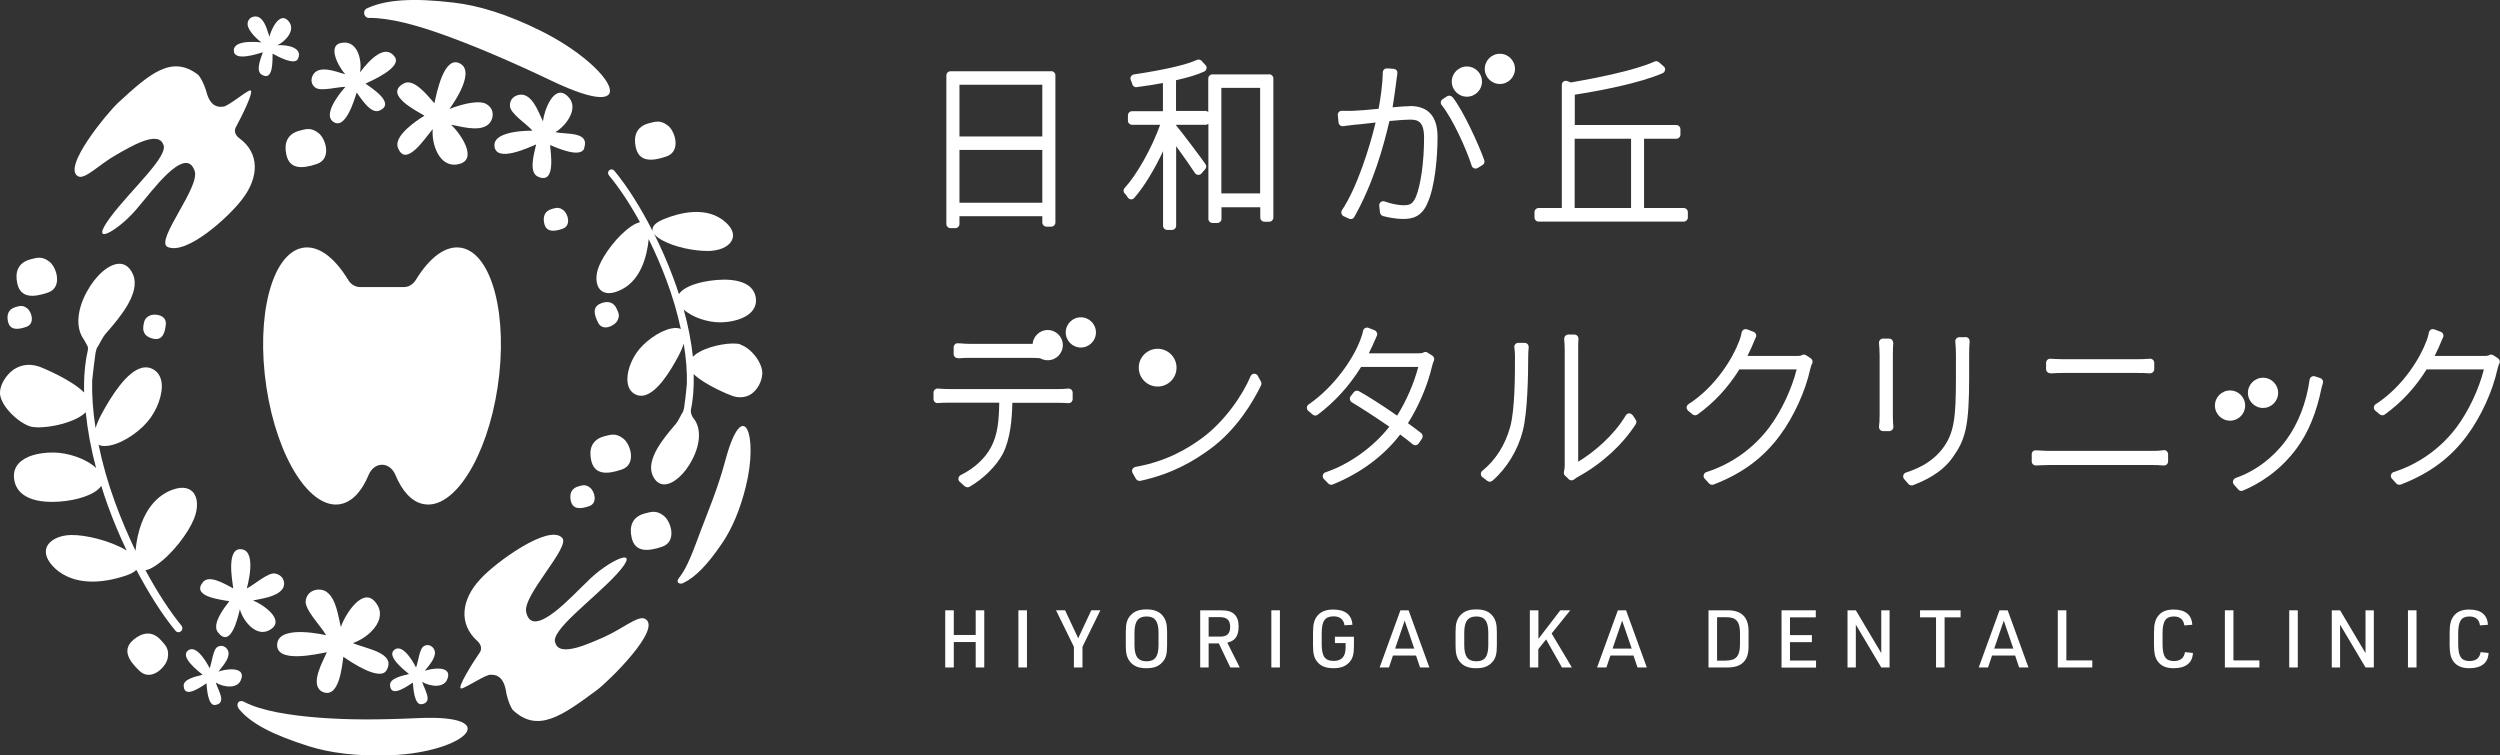<?xml version="1.0" encoding="UTF-8"?><svg id="_レイヤー_2" xmlns="http://www.w3.org/2000/svg" width="198.55" height="60" viewBox="0 0 198.55 60"><rect x="0" y="0" width="198.55" height="60" fill="#333333" stroke="none"/><defs><style>.cls-1{fill:#fff;}</style></defs><g id="_レイヤー_3"><path class="cls-1" d="M36.69,19.69c-1.25-.26-2.57.74-3.67,2.55-.22.35-.57.56-.94.56h-3.48c-.37,0-.73-.21-.94-.56-1.1-1.81-2.41-2.81-3.67-2.55-2.41.5-3.68,5.45-2.83,11.07.85,5.62,3.5,9.77,5.91,9.27.92-.19,1.68-1.03,2.21-2.32.2-.48.6-.8,1.06-.8h0c.46,0,.86.32,1.06.8.53,1.28,1.28,2.13,2.21,2.32,2.41.5,5.06-3.66,5.91-9.27.85-5.62-.42-10.57-2.83-11.07Z"/><path class="cls-1" d="M33.26,57.03c-3.35.15-5.64.14-7.88-.03-2.28-.17-4.64-.54-5.97-1.25-.46-.24-.73.18-.42.57.95,1.15,2.68,2.04,5.52,2.94,1.71.54,3.86.82,6.53.72,5.9-.23,9.09-3.25,2.21-2.95Z"/><path class="cls-1" d="M57.62,36.52c-.63,2.34-1.39,4.09-1.96,5.61-.58,1.55-1.06,2.93-1.74,3.78-.28.35.06.52.31.41.98-.46,1.96-1.45,3.17-3.25.72-1.08,1.36-2.52,1.83-4.41,1.04-4.16-.22-7.3-1.61-2.14Z"/><path class="cls-1" d="M29.31,1.42c1.67,0,3.73.55,6.1,1.41,2.32.84,5.11,2.02,8.45,3.61,7.36,3.51,4.96-1.07-.89-3.98-2.65-1.32-4.94-2.02-6.92-2.25-3.27-.39-5.4-.24-6.9.45-.39.18-.26.76.16.77Z"/><path class="cls-1" d="M20.88,4.14c-.15.45-.63,1.53-.06,1.81.92.52.81-1.26.83-1.69.4.22,1.75.96,2.01.42.43-.9-.84-1.14-1.64-1.09.65-.28,1.52-1.23.88-1.93-.68-.78-1.38.68-1.5,1.26-.15-.4-.33-1.29-.84-1.55-.32-.17-.86,0-.89.48-.07.41.54,1.12,1.1,1.52,0,0-2.17-.29-2.2.61-.03.95,1.86.3,2.31.17Z"/><path class="cls-1" d="M6.24,14.02c.54.22,1.7-1,3-1.73,1.04-.59,3.27-1.95,3.71-.85.57.87-2.59,3.67-4.16,5.78-1.94,2.6.78,1.03,2.25-.85.88-.98,3.67-4.92,4.41-2.82.51,1.24-3.1,5.48-2.17,6.05,1.52.73,4.97-2.44,5.98-3.81,1.31-1.71,1.37-3.63-.25-4.81-.55-.4-.29-.86-.29-.86.43-.78,1.55-3.01,1.14-2.94-.33.06-1.83,1.34-2.16,1.29-.85.12-1.17-.62-1.32-1.22-.02-.09-.26-.85-.63-1.3-2.12-1.64-3.88-.08-6.39,2.23-.69.63-4.59,5.24-3.1,5.85Z"/><path class="cls-1" d="M3.8,23.24c1.2-.41.7-2.02.12-2.46-.57-.44-.95-.33-1.51-.18-1,.27-1.23,1.03-1.04,1.9.25,1.16,1.23,1.15,2.43.74Z"/><path class="cls-1" d="M10.61,50.8c-.91.76-.45,1.62.48,2.49.92.87,2.11-.32,2.23-1.03.13-.71-.15-.99-.54-1.42-.7-.77-1.48-.61-2.17-.04Z"/><path class="cls-1" d="M52.92,12.43c1.2-.41.7-2.02.12-2.46-.57-.44-.95-.33-1.51-.18-1,.27-1.23,1.03-1.04,1.9.25,1.16,1.23,1.15,2.43.74Z"/><path class="cls-1" d="M22.74,12.28c.25,1.16,1.23,1.15,2.43.74,1.2-.41.7-2.02.12-2.46-.57-.44-.95-.33-1.51-.18-1,.27-1.23,1.03-1.04,1.9Z"/><path class="cls-1" d="M2.09,25.96c.72-.25.42-1.21.07-1.47-.34-.27-.57-.2-.9-.11-.6.16-.74.62-.63,1.14.15.7.74.69,1.46.44Z"/><path class="cls-1" d="M49.38,37.29c1.2-.41.7-2.02.12-2.46-.57-.44-.95-.33-1.51-.18-1,.27-1.23,1.03-1.04,1.9.25,1.16,1.23,1.15,2.43.74Z"/><path class="cls-1" d="M47.74,24.09c-.69.26-.59.85-.23,1.55.36.7,1.29.24,1.51-.15.22-.39.12-.61-.03-.94-.25-.59-.74-.66-1.26-.46Z"/><path class="cls-1" d="M52.71,40.96c-.57-.44-.95-.33-1.51-.18-1,.27-1.23,1.03-1.04,1.9.25,1.16,1.23,1.15,2.43.74,1.2-.41.7-2.02.12-2.46Z"/><path class="cls-1" d="M46.79,40.2c.72-.25.42-1.21.07-1.47-.34-.27-.57-.2-.9-.11-.6.16-.74.62-.63,1.14.15.7.74.69,1.46.44Z"/><path class="cls-1" d="M11.86,25.08c-.38.2-.41.44-.47.78-.1.62.26.93.78,1.04.7.15.93-.39,1-1.15.07-.76-.93-.88-1.31-.67Z"/><path class="cls-1" d="M43.85,16.59c-.6.16-.74.62-.63,1.14.15.7.74.69,1.46.44.72-.25.42-1.21.07-1.47-.34-.27-.57-.2-.9-.11Z"/><path class="cls-1" d="M51.21,49.14c-.53-.28-1.84.84-3.23,1.45-1.12.49-3.54,1.64-3.87.48-.49-.95,3.03-3.47,4.85-5.45,2.24-2.44-.69-1.14-2.38.63-.99.9-4.25,4.62-4.78,2.41-.39-1.31,3.54-5.21,2.85-5.94-1.05-1.15-5.32,1.96-6.49,3.26-1.51,1.6-1.78,3.55-.25,4.93.52.47.2.9.2.9-.52.75-1.89,2.91-1.47,2.87.34-.03,2.01-1.17,2.34-1.09.88-.03,1.13.76,1.22,1.39.01.09.18.89.51,1.39,1.98,1.9,3.94.48,6.74-1.6.77-.57,5.23-4.86,3.77-5.63Z"/><path class="cls-1" d="M11.55,45.29c.23-.04.5-.16.81-.37,1.31-.87,2.6-2.6,3.05-3.72.35-.87.31-1.71-.11-2.14-.24-.25-.71-.48-1.59-.17-.96.34-2.61,1.43-2.95,4.85-.59-1.23-1.14-2.52-1.62-3.83-.57-1.56-1.01-3.11-1.31-4.59.11.06.25.1.41.1.03,0,.06,0,.09,0,1.07,0,2.57-.97,3.37-1.91.79-.91,1.26-2.24,1.13-3.15-.07-.45-.27-.78-.6-.99-.3-.19-.63-.24-.98-.15-1.18.31-2.38,2.17-3.19,3.68-.16.29-.35.7-.47,1.11-.21-1.36-.3-2.64-.27-3.78.08-.77.17-1.53.27-2.22.03-.12.06-.23.09-.34.09-.13.17-.28.26-.45.13-.24.27-.49.43-.69.06-.07.13-.15.2-.23.92-1.07,2.63-3.05,1.99-4.51-.23-.53-.59-.82-1.03-.84-.02,0-.03,0-.05,0-.82,0-1.89.92-2.6,2.25-.79,1.47-.87,2.88-.22,3.76l.26.47c.07.11.07.21.07.33,0,.02-.01.04-.02.06,0,0,0,.02,0,.03-.22.96-.32,2.08-.29,3.32-1-1-3.27-1.96-3.62-2.07-.89-.29-1.57-.02-1.99.26C.5,29.77.04,30.49,0,31.11c-.07,1.03,1.4,2.42,2.35,2.74.17.06.42.09.71.09.9,0,2.23-.27,3.12-.75.26-.14.47-.29.63-.45.14,1.39.41,2.89.82,4.43-.8-.76-2.27-1.22-3.36-1.23-1.28-.01-2.29.31-2.79.87-.3.33-.42.74-.36,1.23.07.54.33.97.78,1.28.59.41,1.43.54,2.24.54.77,0,1.52-.12,2.03-.25.57-.15,1.53-.47,1.87-1.03.16.52.33,1.04.52,1.56.44,1.22.95,2.43,1.5,3.58-1.32-.79-3.27-1.25-4.41-1.23-.93.02-1.69.39-1.93.94-.14.32-.16.84.47,1.53.49.53,1.46,1.23,3.15,1.23.74,0,1.61-.13,2.64-.47.3-.1.64-.25.85-.46.98,1.86,2.04,3.54,3.1,4.83.06.07.15.12.24.12.04,0,.07,0,.11-.02.03-.01.06-.03.09-.05.13-.11.15-.31.05-.44-.97-1.19-1.95-2.71-2.86-4.4Z"/><path class="cls-1" d="M58.82,27.35c-.61-.2-2.27.04-3.27.6-.22.12-.39.25-.52.38-.13-1.18-.37-2.45-.73-3.75.69.64,1.93,1.02,2.86,1.02h0c.87,0,1.99-.23,2.55-.87.26-.3.37-.65.32-1.05-.06-.44-.27-.78-.64-1.03-1.02-.68-2.92-.43-3.88-.18-.49.13-1.29.41-1.59.89-.14-.44-.29-.88-.46-1.32-.44-1.19-.96-2.36-1.51-3.47.12.17.32.33.62.5,1.03.57,2.55.86,3.6.86.15,0,.29,0,.42-.02.8-.08,1.42-.44,1.58-.94.1-.28.09-.73-.5-1.28-1.52-1.41-3.78-.77-4.99-.27-.38.16-.84.42-.86.79,0,.05,0,.11.02.16-.95-1.87-2.01-3.56-3.06-4.82-.07-.09-.2-.12-.31-.08-.03.01-.05.03-.08.05-.12.1-.13.27-.04.39.84,1.01,1.69,2.3,2.48,3.74-.19.04-.42.14-.69.32-1.11.75-2.21,2.25-2.58,3.2-.29.74-.25,1.47.11,1.84.13.14.35.27.69.27.19,0,.41-.04.67-.14,1.86-.68,2.36-2.82,2.49-4.15.51,1.04.99,2.13,1.4,3.24.5,1.32.88,2.64,1.15,3.9-.09-.05-.21-.07-.34-.08-.02,0-.04,0-.06,0-.92,0-2.2.85-2.88,1.66-.67.79-1.07,1.93-.94,2.71.06.38.23.67.52.85.17.11.36.16.55.16.1,0,.19-.01.29-.04,1.01-.27,2.02-1.88,2.7-3.17.13-.24.29-.59.39-.93.19,1.15.28,2.23.25,3.2-.06.66-.13,1.32-.22,1.91-.02.1-.05.19-.08.29-.07.11-.15.24-.22.39-.11.21-.22.42-.36.59-.05.06-.11.13-.17.2-.78.92-2.22,2.63-1.67,3.88.2.46.51.7.89.72.01,0,.02,0,.03,0,.71,0,1.62-.79,2.22-1.95.66-1.26.72-2.47.16-3.23,0,0-.2-.21-.26-.54,0-.02,0-.05,0-.11,0-.03,0-.06,0-.07,0,0,0-.02,0-.03.18-.82.25-1.78.22-2.83.87.85,2.81,1.65,3.1,1.74.21.07.41.1.61.1.32,0,.62-.09.88-.27.55-.38.83-1.07.86-1.58.05-.84-.85-2.04-1.74-2.33Z"/><path class="cls-1" d="M25.54,54.91c1.4.72,1.62-2.01,1.73-2.75.64.45,2.92,1.97,3.43,1.07.8-1.4-1.69-1.71-2.68-2.16,1.17-.37,2.84-1.83,1.86-3.16-1.02-1.46-2.49.92-2.81,1.89-.19-.72-.34-2.27-1.16-2.81-.52-.34-1.47-.17-1.62.66-.2.69,1.28,2.16,1.61,2.8,0,0-3.68-.88-3.88.65-.21,1.63,3.15.85,3.94.7-.33.75-1.35,2.52-.43,3.1Z"/><path class="cls-1" d="M38.68,9.96c.49-.32.69-1.2.03-1.64-.52-.43-1.99-.08-3.02.34,0,0,2.14-2.84.89-3.59-1.32-.79-1.91,2.39-2.08,3.13-.52-.57-1.67-2.11-2.51-1.53-1.46.89,1.13,2.15,1.72,2.52-.63.38-2.46,1.61-2.11,2.53.62,1.66,2.16-.76,2.77-1.47-.12,1.15.52,3.13,2.03,2.79,1.64-.34.14-2.49-.58-3.13.69.1,2.09.56,2.86.05Z"/><path class="cls-1" d="M27.43,6.9s-1.91,2.07-.98,2.76c.98.73,1.69-1.74,1.88-2.31.36.49,1.15,1.79,1.86,1.41,1.22-.59-.72-1.79-1.16-2.12.53-.25,2.92-1.29,2.32-2.13-.75-1.04-1.95.17-2.76,1.24.18-.9-.16-2.51-1.38-2.36-1.32.14-.3,1.95.21,2.51-.54-.14-1.6-.6-2.25-.26-.41.21-.64.9-.16,1.29.38.38,1.87-.05,2.41-.03Z"/><path class="cls-1" d="M46.39,11.77c.47-1.35-1.42-1.08-2.29-1.27.88-.51,1.97-1.98.96-2.88-1.08-1-1.85,1.18-1.94,2.02-.28-.55-.67-1.78-1.43-2.07-.48-.19-1.22.12-1.19.82-.04.6,1.42,1.52,1.79,1.99,0,0-3.13-.07-3.02,1.21.11,1.36,2.69.14,3.31-.12-.14.66-.65,2.28.19,2.58,1.39.59.96-1.91.92-2.53.6.25,2.43,1.06,2.72.25Z"/><path class="cls-1" d="M22.43,46.78c.29-.4.12-1.07-.54-1.22-.54-.18-1.76.94-2.29,1.17,0,0,.84-2.89-.37-3.1-1.29-.23-.79,2.47-.7,3.1-.58-.29-1.95-1.17-2.44-.46-.89,1.14,1.54,1.36,2.12,1.48-.38.49-1.41,1.81-.91,2.46,1,1.3,1.56-1,1.75-1.82.25.94,1.35,2.32,2.44,1.6,1.2-.76-.64-2.01-1.4-2.3.58-.13,1.89-.27,2.34-.91Z"/><path class="cls-1" d="M19.18,53.88c.27-.97-1.29-.75-1.83-.54.24-.34.86-.96.8-1.51-.04-.35-.45-.7-.86-.46-.37.16-.47,1.33-.64,1.7,0,0-.93-1.91-1.67-1.44-.78.49.76,1.67,1.11,1.96-.44.12-1.58.32-1.5.92.08,1.02,1.45-.02,1.81-.24.03.44.12,1.8.69,1.72.96-.14.21-1.19.05-1.78.58.37,1.81.57,2.03-.32Z"/><path class="cls-1" d="M35.57,53.82c.27-.97-1.29-.75-1.83-.54.24-.34.86-.96.8-1.51-.04-.35-.45-.7-.86-.46-.37.16-.47,1.33-.64,1.7,0,0-.93-1.91-1.67-1.44-.78.49.76,1.67,1.11,1.96-.44.12-1.58.32-1.5.92.08,1.02,1.45-.02,1.81-.24.03.44.12,1.8.69,1.72.96-.14.21-1.19.05-1.78.58.37,1.81.57,2.03-.32Z"/><path class="cls-1" d="M76.11,28.46c.27-.03.57-.04.96-.04h4.73c.32,0,.71.02,1,.04,0,0,.02,0,.03,0,.08,0,.16-.03.22-.09.07-.06.11-.15.11-.24v-.54c0-.09-.04-.18-.11-.25s-.16-.09-.26-.08c-.37.05-.85.05-.99.05h-4.76c-.32,0-.53-.02-.78-.04h-.16c-.1-.02-.18,0-.25.07-.07.06-.11.15-.11.24v.54c0,.09.04.18.11.24.07.06.15.09.25.08Z"/><path class="cls-1" d="M84.84,30.86c-.28.03-.55.04-.82.04h-8.53c-.37,0-.64-.01-.99-.04-.1-.01-.18.02-.25.08-.07.06-.11.15-.11.24v.51c0,.09.04.18.1.24.07.06.16.09.25.08.34-.03.58-.03.99-.03h3.88c-.02,1.34-.11,2.53-.65,3.53-.46.88-1.33,1.69-2.41,2.22-.1.05-.16.14-.18.25s.02.21.11.29l.39.35c.06.05.14.08.22.08.06,0,.11-.01.16-.04,1.11-.64,2.12-1.64,2.65-2.63.59-1.19.72-2.68.75-4.04h3.62c.27,0,.59.01.83.03.09,0,.18-.03.24-.09.06-.06.1-.15.1-.24v-.51c0-.09-.04-.18-.11-.24-.07-.06-.16-.09-.25-.08Z"/><path class="cls-1" d="M99.9,29.85c-.06-.11-.18-.17-.3-.17-.12,0-.23.08-.28.2-.62,1.49-2.05,3.58-3.85,4.91-1.06.77-2.76,1.85-5.29,2.29-.1.02-.19.09-.24.18s-.04.21.01.3l.26.46c.06.1.17.17.28.17.02,0,.05,0,.07,0,2.61-.57,4.27-1.6,5.55-2.53,2.15-1.57,3.45-3.84,4.04-5.05.05-.1.04-.21,0-.3l-.25-.45Z"/><path class="cls-1" d="M113.76,28.25l-.39-.25c-.1-.06-.23-.07-.33,0-.06.03-.13.06-.42.06h-3.91c.11-.21.2-.41.29-.6.04-.09.08-.19.13-.3.07-.17.15-.34.22-.49.04-.08.04-.18,0-.26s-.1-.15-.18-.18l-.48-.19c-.09-.04-.19-.03-.28.02-.09.05-.14.13-.16.23-.03.22-.16.57-.22.72-.56,1.5-2.09,3.74-4.1,5.11-.08.06-.14.15-.14.25,0,.1.04.2.12.27l.35.29c.12.1.28.1.4,0,1.36-1.02,2.51-2.29,3.44-3.79h4.54c-.34,1.3-.96,2.72-1.68,3.87-1.15-.8-2.32-1.55-3.03-1.94-.14-.08-.32-.04-.41.08l-.25.32c-.06.07-.08.17-.06.26.02.09.07.17.15.22.74.44,1.96,1.23,2.98,1.94-1.28,1.63-3.2,3-5.07,3.62-.11.04-.19.12-.21.23s0,.22.08.3l.35.36c.06.06.15.1.23.1.04,0,.08,0,.12-.02,2.2-.89,4.05-2.26,5.36-3.97.41.3.75.57.99.77.07.06.16.09.25.08.09-.01.17-.06.23-.14l.26-.38c.1-.14.07-.33-.06-.44-.25-.2-.59-.45-1.05-.79.85-1.34,1.56-3,1.91-4.51.03-.13.1-.35.14-.44.08-.15.02-.33-.12-.42Z"/><path class="cls-1" d="M129.66,32.98c-.06-.09-.16-.15-.27-.15,0,0,0,0,0,0-.11,0-.21.06-.27.16-.96,1.61-2.54,2.93-3.78,3.68v-8.87c0-.43,0-.69.02-.86.01-.09-.02-.19-.08-.26-.06-.07-.15-.11-.25-.11h-.47c-.09,0-.18.04-.24.1s-.09.15-.09.24v.09c.02.18.04.41.04.78v9.2c0,.15-.02.33-.06.49-.03.11,0,.23.09.31l.29.28c.06.06.14.09.23.09.07,0,.15-.03.21-.08.09-.08.18-.14.29-.2,1.86-1.01,3.53-2.53,4.59-4.18.07-.11.07-.25,0-.35l-.25-.38Z"/><path class="cls-1" d="M121.07,27.23h-.48c-.1,0-.19.04-.25.11-.06.07-.09.17-.07.26.03.21.05.44.05.72,0,1.45,0,4.2-.38,5.58-.39,1.43-1.16,2.64-2.21,3.49-.08.06-.12.16-.12.26,0,.1.05.19.13.25l.38.29c.06.04.13.07.2.07.08,0,.15-.03.21-.08,1.14-.99,2.02-2.43,2.41-3.96.39-1.52.43-4.54.43-5.89,0-.24.01-.46.04-.74,0-.09-.02-.18-.08-.25-.06-.07-.15-.11-.24-.11Z"/><path class="cls-1" d="M143.82,28.46l-.39-.25c-.1-.06-.23-.07-.33,0-.06.03-.13.06-.42.06h-3.9c.12-.24.23-.47.33-.69.04-.09.09-.2.13-.31.07-.16.14-.34.21-.48.04-.08.04-.18,0-.26-.03-.08-.1-.15-.19-.18l-.5-.19c-.09-.03-.19-.03-.28.02-.08.05-.14.13-.16.23-.03.21-.14.57-.21.72-.43,1.16-1.75,3.51-4.01,4.97-.09.06-.14.15-.15.25,0,.1.04.2.12.27l.35.29c.11.09.28.1.4.01,1.32-.95,2.43-2.15,3.32-3.58h4.55c-.39,1.56-1.22,3.32-2.16,4.58-1.26,1.69-3.04,2.95-5,3.57-.11.03-.19.12-.22.23-.03.11,0,.22.08.3l.35.38c.06.07.15.1.24.1.04,0,.08,0,.12-.02,2.28-.88,3.95-2.12,5.27-3.91,1.1-1.49,2.02-3.51,2.4-5.26.03-.13.1-.36.15-.44.08-.15.02-.33-.12-.42Z"/><path class="cls-1" d="M150.35,27.25c.01-.09-.02-.19-.08-.25-.06-.07-.15-.11-.24-.11h-.48c-.09,0-.18.04-.24.11-.06.07-.09.16-.08.25.02.19.05.69.05.93v4.78c0,.39-.02.74-.05.91-.01.09.02.19.08.26.06.07.15.11.25.11h.48c.09,0,.18-.04.25-.11.06-.07.09-.16.08-.26-.02-.16-.04-.52-.04-.91v-4.78c0-.25.01-.74.04-.93Z"/><path class="cls-1" d="M156.09,26.78h-.48c-.09,0-.18.04-.24.11-.06.07-.09.16-.08.25.03.3.05.65.05,1.03v1.84c0,3.19-.14,4.37-1.04,5.59-.66.88-1.61,1.51-2.93,1.93-.1.03-.19.12-.21.22-.03.11,0,.22.07.3l.34.39c.06.07.15.11.25.11.04,0,.08,0,.12-.02.73-.29,2.25-.89,3.18-2.26.97-1.37,1.27-2.42,1.27-6.28v-1.83c0-.38.01-.74.04-1.03,0-.09-.02-.18-.08-.25-.06-.07-.15-.11-.24-.11Z"/><path class="cls-1" d="M171.81,35.76c-.28.04-.54.05-.89.05h-8.14c-.36,0-.61-.02-.91-.04h-.16c-.09-.02-.18.01-.25.07-.07.06-.1.15-.1.24v.57c0,.09.04.17.1.23.06.06.15.09.24.09.13,0,.25-.01.37-.02.22-.01.43-.02.71-.02h8.14c.31,0,.61.01.91.04.01,0,.02,0,.03,0,.08,0,.16-.03.22-.08.07-.06.11-.15.11-.24v-.57c0-.09-.04-.18-.11-.25s-.16-.09-.26-.08Z"/><path class="cls-1" d="M162.84,29.65h.15c.28-.02.53-.03.87-.03h5.78c.4,0,.77,0,1.09.03,0,0,.02,0,.03,0,.08,0,.16-.03.22-.09.07-.06.11-.15.11-.24v-.51c0-.09-.04-.18-.11-.24s-.16-.09-.25-.08c-.33.03-.69.04-1.09.04h-5.78c-.26,0-.46-.01-.67-.02-.11,0-.22-.01-.35-.02-.1,0-.18.03-.24.09-.06.06-.1.15-.1.23v.51c0,.09.04.17.1.23.06.06.14.09.24.09Z"/><path class="cls-1" d="M184.28,30.03l-.42-.14c-.09-.03-.19-.02-.28.03-.08.05-.14.14-.15.23-.25,1.81-.91,3.52-1.87,4.81-1.02,1.39-2.44,2.46-4,3-.1.04-.18.12-.21.23-.03.11,0,.22.07.3l.35.39c.06.07.15.11.24.11.04,0,.08,0,.13-.03,1.2-.5,2.91-1.5,4.29-3.39.92-1.26,1.56-2.84,1.95-4.78l.04-.13c.02-.07.04-.16.06-.22.06-.17-.03-.35-.2-.41Z"/><path class="cls-1" d="M198.4,28.46l-.39-.25c-.1-.06-.23-.07-.33,0-.06.03-.13.06-.42.06h-3.9c.12-.24.23-.47.33-.69.04-.09.09-.2.13-.31.07-.16.14-.34.21-.48.04-.08.04-.18,0-.26-.03-.08-.1-.15-.19-.18l-.5-.19c-.09-.03-.19-.03-.28.02-.08.05-.14.13-.16.23-.03.21-.14.57-.21.72-.43,1.16-1.75,3.51-4.01,4.97-.09.06-.14.15-.15.25,0,.1.04.2.12.27l.35.29c.11.09.28.1.4.01,1.32-.95,2.43-2.15,3.32-3.58h4.55c-.39,1.56-1.22,3.32-2.16,4.58-1.26,1.69-3.04,2.95-5,3.57-.11.03-.19.12-.22.23-.03.11,0,.22.08.3l.35.38c.06.07.15.1.24.1.04,0,.08,0,.12-.02,2.28-.88,3.95-2.12,5.27-3.91,1.1-1.49,2.02-3.51,2.4-5.26.03-.13.1-.36.15-.44.08-.15.02-.33-.12-.42Z"/><circle class="cls-1" cx="83.21" cy="27.41" r="1.2"/><circle class="cls-1" cx="85.84" cy="26.4" r="1.2"/><circle class="cls-1" cx="177.11" cy="32.21" r="1.2"/><circle class="cls-1" cx="179.73" cy="31.2" r="1.2"/><circle class="cls-1" cx="91.94" cy="29.2" r="1.5"/><path class="cls-1" d="M75.07,48.47h.68v1.96h1.74v-1.96h.68v4.54h-.68v-2.02h-1.74v2.02h-.68v-4.54Z"/><path class="cls-1" d="M80.88,48.47h.68v4.54h-.68v-4.54Z"/><path class="cls-1" d="M85.29,51.37l-1.42-2.9h.72l1.04,2.22,1.04-2.22h.72l-1.42,2.9v1.64h-.68v-1.64Z"/><path class="cls-1" d="M89.41,50.18c0-.65.1-1.01.38-1.31.3-.33.68-.47,1.27-.47.62,0,1.04.17,1.32.55.22.29.31.64.31,1.23v1.11c0,.65-.1,1.02-.38,1.31-.3.33-.68.47-1.26.47-.63,0-1.04-.17-1.33-.55-.22-.29-.31-.64-.31-1.23v-1.11ZM92.01,50.25c0-.91-.29-1.29-.95-1.29s-.96.38-.96,1.29v.98c0,.91.29,1.29.96,1.29s.95-.38.95-1.29v-.98Z"/><path class="cls-1" d="M96,53.01h-.68v-4.54h1.62c.56,0,.88.1,1.11.33.22.22.32.52.32.96,0,.75-.27,1.14-.9,1.28l.99,1.97h-.75l-.91-1.91h-.81v1.91ZM96.91,50.56c.55,0,.79-.24.79-.77s-.25-.78-.83-.78h-.88v1.55h.92Z"/><path class="cls-1" d="M100.97,48.47h.68v4.54h-.68v-4.54Z"/><path class="cls-1" d="M106,50.57h1.53v.73c0,.63-.09.97-.33,1.26-.29.34-.7.51-1.28.51-.65,0-1.07-.18-1.35-.57-.22-.29-.29-.64-.29-1.29v-.95c0-.7.1-1.07.36-1.37.29-.33.67-.48,1.25-.48.95,0,1.47.42,1.52,1.21l-.63.04c-.06-.46-.36-.71-.86-.71-.69,0-.95.37-.95,1.34v.86c0,.98.26,1.34.95,1.34.64,0,.95-.35.95-1.07v-.35h-.85v-.53Z"/><path class="cls-1" d="M110.63,52.06l-.32.95h-.74l1.65-4.54h.65l1.65,4.54h-.74l-.32-.95h-1.85ZM111.56,49.29l-.76,2.22h1.52l-.76-2.22Z"/><path class="cls-1" d="M115.6,50.18c0-.65.1-1.01.38-1.31.3-.33.68-.47,1.27-.47.62,0,1.04.17,1.32.55.22.29.31.64.31,1.23v1.11c0,.65-.1,1.02-.38,1.31-.3.33-.68.47-1.26.47-.63,0-1.04-.17-1.33-.55-.22-.29-.31-.64-.31-1.23v-1.11ZM118.2,50.25c0-.91-.29-1.29-.95-1.29s-.96.38-.96,1.29v.98c0,.91.29,1.29.96,1.29s.95-.38.95-1.29v-.98Z"/><path class="cls-1" d="M121.51,48.47h.67v2.27l1.74-2.27h.79l-1.48,1.84,1.61,2.7h-.79l-1.26-2.23-.62.78v1.45h-.67v-4.54Z"/><path class="cls-1" d="M127.9,52.06l-.32.95h-.74l1.65-4.54h.65l1.65,4.54h-.74l-.32-.95h-1.85ZM128.83,49.29l-.76,2.22h1.52l-.76-2.22Z"/><path class="cls-1" d="M135.69,48.47h1.49c1.15-.02,1.72.57,1.69,1.74v1.06c.03,1.18-.53,1.75-1.69,1.74h-1.49v-4.54ZM137.06,52.46c.8.01,1.12-.34,1.13-1.25v-.94c0-.92-.32-1.27-1.13-1.25h-.69v3.45h.69Z"/><path class="cls-1" d="M141.49,48.47h2.72v.56h-2.05v1.41h1.74v.56h-1.74v1.46h2.07v.56h-2.74v-4.54Z"/><path class="cls-1" d="M146.73,48.47h.66l2.02,3.4v-3.4h.66v4.54h-.66l-2.02-3.4v3.4h-.66v-4.54Z"/><path class="cls-1" d="M153.76,49.03h-1.27v-.56h3.22v.56h-1.27v3.98h-.68v-3.98Z"/><path class="cls-1" d="M158.21,52.06l-.32.95h-.74l1.65-4.54h.65l1.65,4.54h-.74l-.32-.95h-1.85ZM159.14,49.29l-.76,2.22h1.52l-.76-2.22Z"/><path class="cls-1" d="M163.43,48.47h.68v3.98h2.06v.56h-2.74v-4.54Z"/><path class="cls-1" d="M174.16,51.88c-.04.78-.58,1.19-1.53,1.19-.6,0-1.01-.18-1.28-.57-.2-.29-.28-.65-.28-1.29v-.95c0-.69.1-1.07.35-1.37.27-.33.65-.48,1.21-.48.93,0,1.44.42,1.48,1.21l-.63.05c-.06-.46-.34-.71-.83-.71-.65,0-.9.37-.9,1.34v.86c0,.98.25,1.34.9,1.34.52,0,.81-.24.88-.71l.64.07Z"/><path class="cls-1" d="M176.7,48.47h.68v3.98h2.06v.56h-2.74v-4.54Z"/><path class="cls-1" d="M181.81,48.47h.68v4.54h-.68v-4.54Z"/><path class="cls-1" d="M185.19,48.47h.66l2.02,3.4v-3.4h.66v4.54h-.66l-2.02-3.4v3.4h-.66v-4.54Z"/><path class="cls-1" d="M191.24,48.47h.68v4.54h-.68v-4.54Z"/><path class="cls-1" d="M197.64,51.88c-.04.78-.58,1.19-1.53,1.19-.6,0-1.01-.18-1.28-.57-.2-.29-.28-.65-.28-1.29v-.95c0-.69.1-1.07.35-1.37.27-.33.65-.48,1.21-.48.93,0,1.44.42,1.48,1.21l-.63.05c-.06-.46-.34-.71-.83-.71-.65,0-.9.37-.9,1.34v.86c0,.98.25,1.34.9,1.34.52,0,.81-.24.88-.71l.64.07Z"/><path class="cls-1" d="M83.47,5.66h-7.98c-.18,0-.33.15-.33.33v11.8c0,.18.15.33.33.33h.38c.18,0,.33-.15.33-.33v-.62h6.58v.5c0,.18.15.33.33.33h.38c.18,0,.33-.15.33-.33V5.98c0-.18-.15-.33-.33-.33ZM76.2,10.84v-4.11h6.58v4.11h-6.58ZM76.2,16.1v-4.19h6.58v4.19h-6.58Z"/><path class="cls-1" d="M100.78,5.91h-4.49c-.18,0-.33.15-.33.33v2.66c-.06-.06-.14-.09-.22-.09h-2.34v-2.44c.99-.22,1.7-.44,2.24-.69.09-.04.16-.13.18-.23s0-.21-.08-.28l-.3-.33c-.1-.11-.25-.14-.38-.08-.86.39-2.59.79-5,1.15-.1.01-.19.08-.24.17s-.05.2-.01.29c.06.12.09.23.11.3.04.16.19.28.36.25.77-.1,1.46-.21,2.08-.33v2.24h-2.45c-.18,0-.33.15-.33.33v.42c0,.18.15.33.33.33h2.23c-.66,1.84-1.83,3.94-2.82,5.02-.12.13-.11.33.02.45.08.07.17.2.2.26.05.1.14.17.25.19.11.02.22-.02.29-.11.74-.83,1.59-2.22,2.29-3.71v5.92c0,.18.15.33.33.33h.38c.18,0,.33-.15.33-.33v-6.32c.58.79,1.24,1.74,1.49,2.13.06.09.15.14.25.15.1,0,.2-.03.27-.11l.3-.35c.1-.11.11-.27.02-.39-.34-.5-1.81-2.45-2.33-3.08v-.05h2.34c.09,0,.16-.03.22-.09v7.56c0,.18.15.33.33.33h.38c.18,0,.33-.15.33-.33v-.92h3.08v.82c0,.18.15.33.33.33h.38c.18,0,.33-.15.33-.33V6.23c0-.18-.15-.33-.33-.33ZM97,15.36V6.98h3.08v8.38h-3.08Z"/><path class="cls-1" d="M115.35,7.72c-.1-.13-.29-.16-.43-.07l-.35.23c-.08.05-.13.13-.14.22-.01.09.01.18.07.25.86,1.06,1.97,3.51,2.38,4.81.03.1.1.17.2.21.04.01.08.02.11.02.06,0,.12-.02.17-.05l.38-.23c.13-.08.19-.24.14-.39-.49-1.36-1.68-3.93-2.51-5Z"/><path class="cls-1" d="M112,8.43c-.25,0-.72.03-1.4.09.11-.66.2-1.35.26-1.79.02-.17.04-.31.05-.4.02-.16.04-.29.06-.41v-.08c.03-.09,0-.18-.05-.25-.06-.07-.14-.12-.23-.12l-.51-.04c-.09,0-.18.02-.25.08-.07.06-.11.15-.11.24-.01.95-.18,2.06-.33,2.89-.81.08-1.61.15-2.01.16-.34.01-.56.01-.9,0-.09,0-.19.03-.25.1s-.1.16-.08.26l.06.58c0,.09.06.17.13.22.07.05.16.08.25.06.21-.03.49-.07.71-.09l.14-.02c.27-.02.7-.06,1.19-.12.17-.02.34-.04.52-.06-.47,2-1.49,5.2-2.67,6.96-.05.08-.07.18-.04.27.03.09.09.17.17.21l.43.2s.09.03.14.03c.11,0,.22-.06.28-.17,1.53-2.72,2.32-5.61,2.79-7.62.75-.07,1.3-.11,1.61-.11.62,0,1.14.11,1.14,1.44,0,1.9-.26,3.75-.65,4.7-.27.62-.56.66-.99.66-.33,0-.92-.09-1.49-.3-.11-.04-.22-.02-.31.05-.09.07-.13.18-.12.29l.06.54c.02.13.11.24.24.28.41.11,1.06.23,1.58.23.73,0,1.48-.15,1.95-1.26.59-1.28.8-3.63.8-5.25s-.72-2.46-2.19-2.46Z"/><path class="cls-1" d="M133.71,16.52h-3.14v-5.5h2.56c.18,0,.33-.15.33-.33v-.43c0-.18-.15-.33-.33-.33h-8.06v-2.41c1.91-.3,5.1-.89,6.98-1.71.1-.04.17-.14.19-.25.02-.11-.02-.22-.11-.29l-.38-.33c-.1-.08-.23-.11-.35-.05-1.58.72-4.8,1.34-6.64,1.66l-.28-.11c-.1-.04-.21-.03-.3.03-.09.06-.14.16-.14.27v9.78h-1.84c-.18,0-.33.15-.33.33v.42c0,.18.15.33.33.33h11.52c.18,0,.33-.15.33-.33v-.42c0-.18-.15-.33-.33-.33ZM129.54,11.02v5.5h-4.48v-5.5h4.48Z"/><circle class="cls-1" cx="116.5" cy="6.48" r="1.2"/><circle class="cls-1" cx="119.12" cy="5.47" r="1.2"/></g></svg>